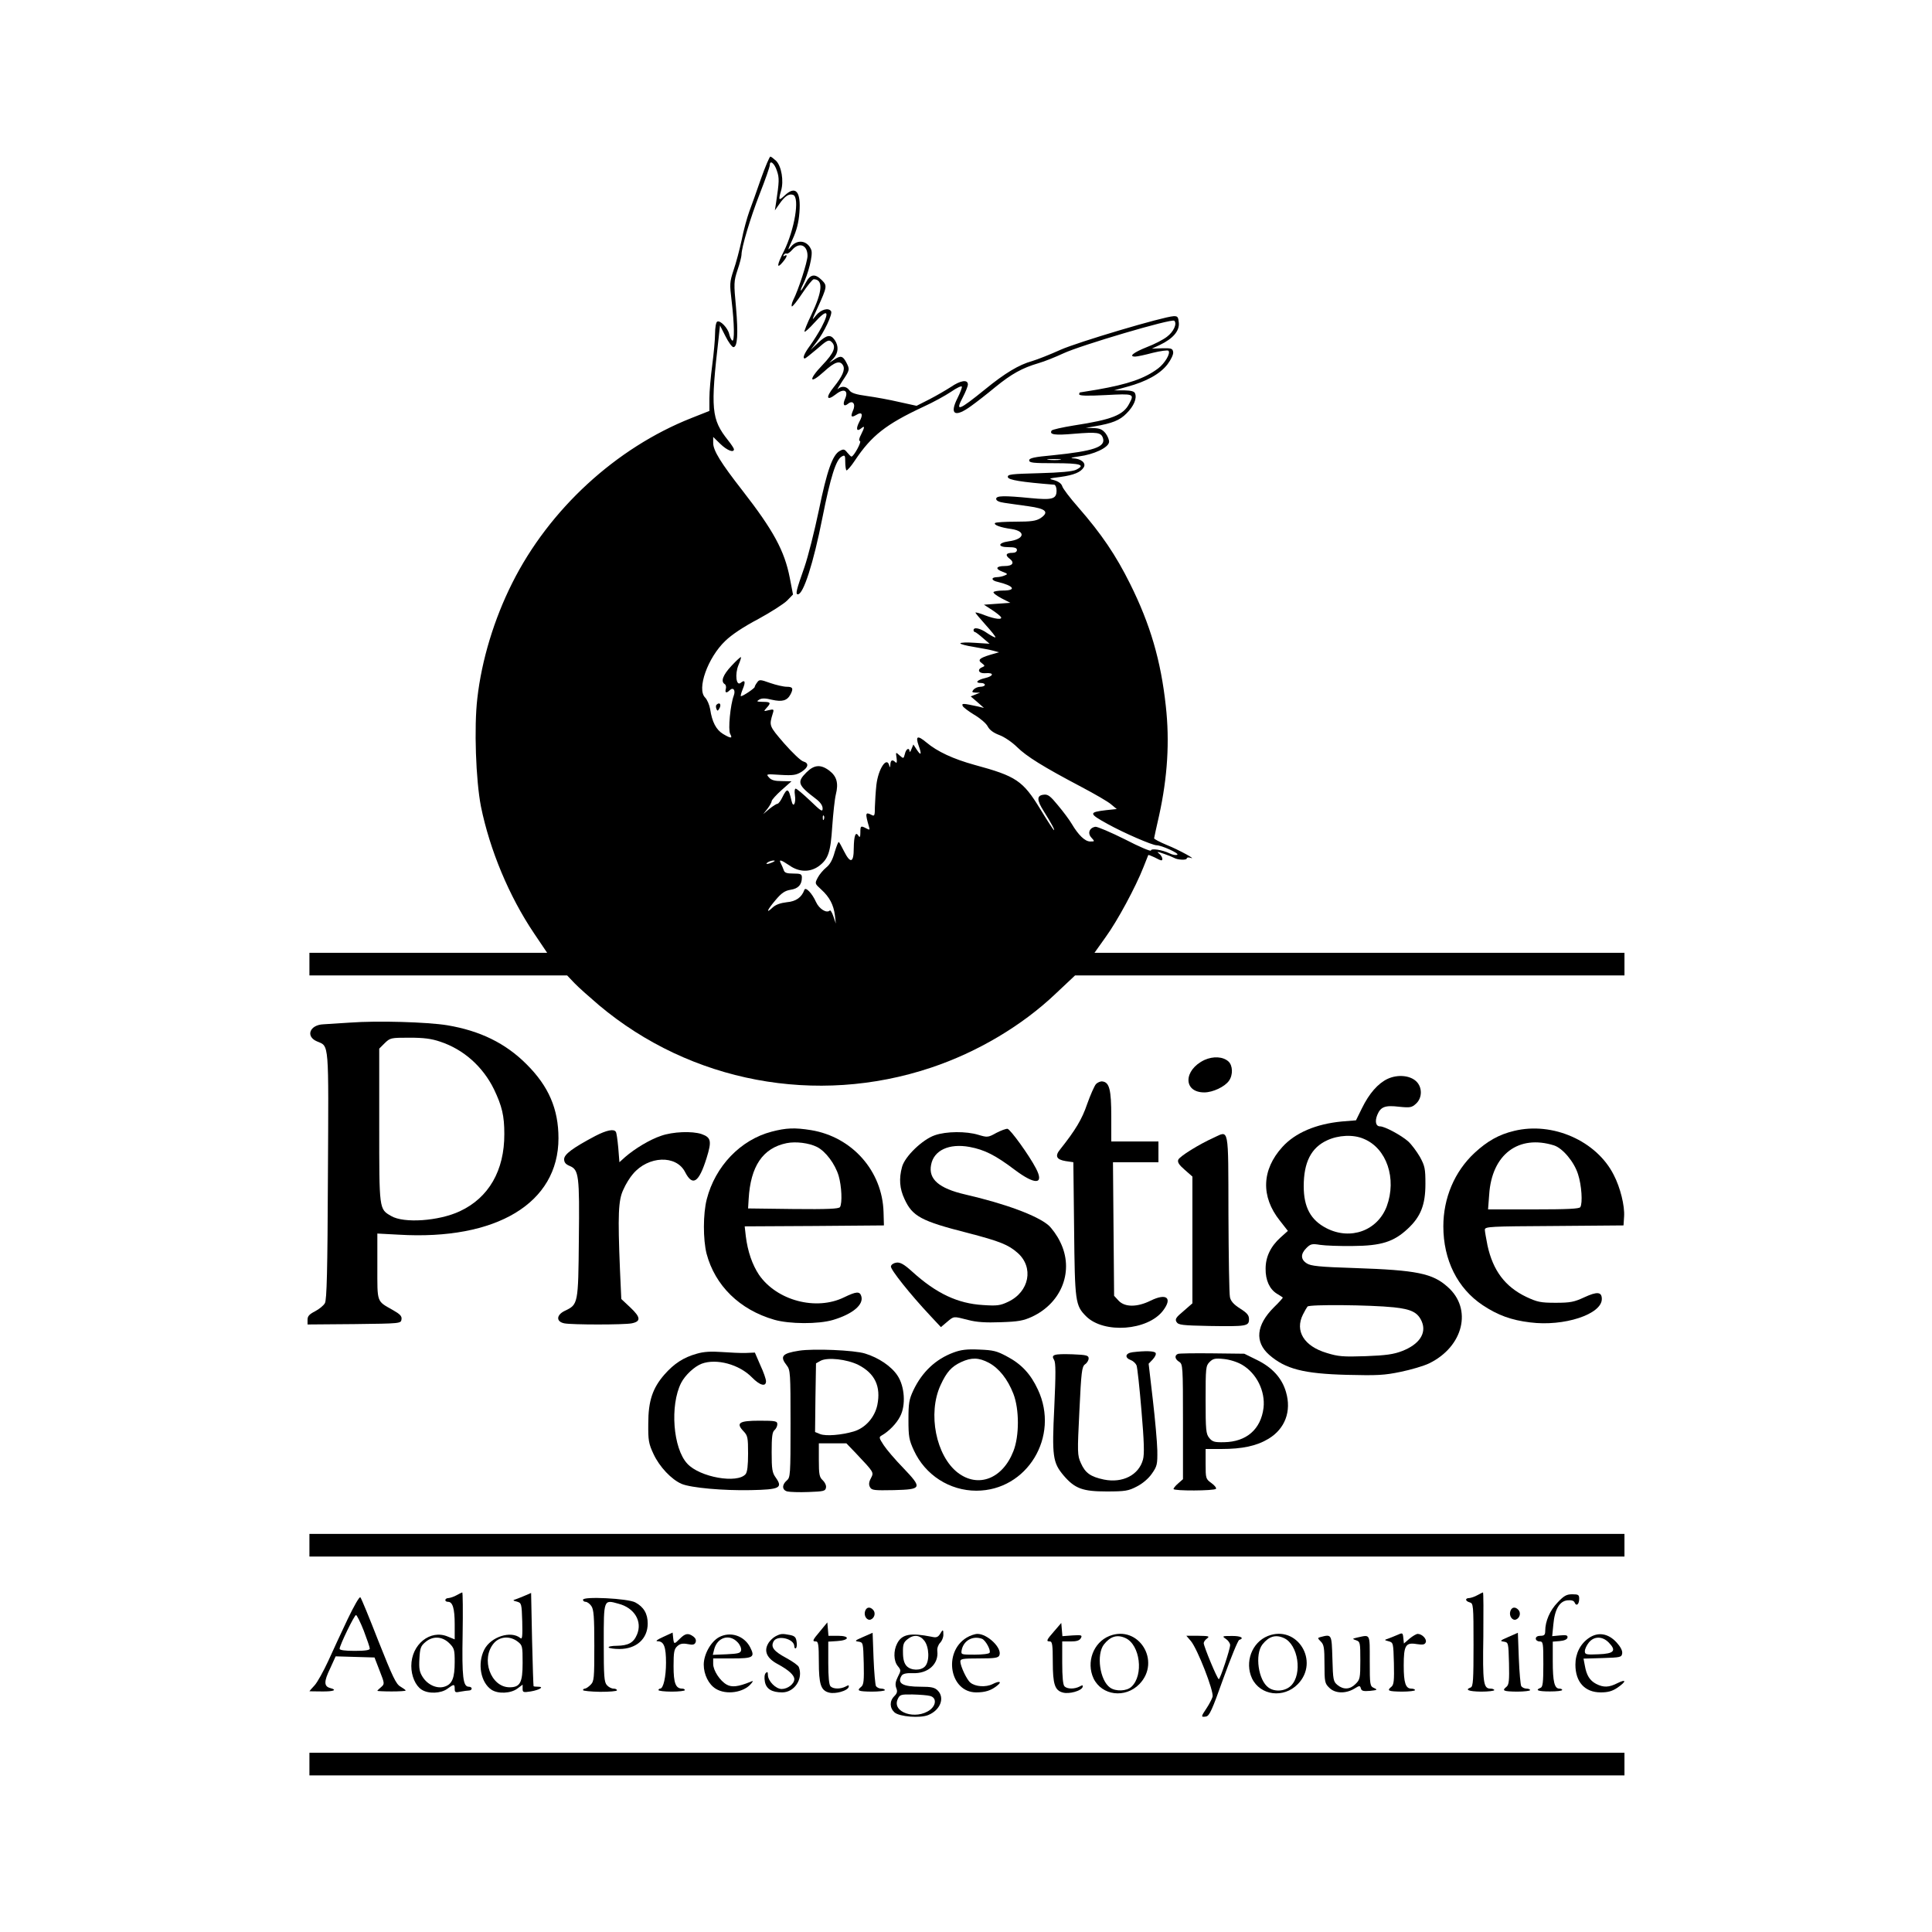 <?xml version="1.0" standalone="no"?>
<!DOCTYPE svg PUBLIC "-//W3C//DTD SVG 20010904//EN"
 "http://www.w3.org/TR/2001/REC-SVG-20010904/DTD/svg10.dtd">
<svg version="1.0" xmlns="http://www.w3.org/2000/svg"
 width="1024pt" height="1024pt" viewBox="0 0 1024 1024"
 preserveAspectRatio="xMidYMid meet">

<g transform="translate(0,1024) scale(0.1,-0.1)"
fill="#000000" stroke="none">
<path d="M4033 9292 c-22 -64 -50 -142 -62 -174 -11 -31 -30 -98 -40 -150 -11
-51 -30 -123 -43 -160 -21 -64 -21 -73 -10 -165 14 -116 16 -217 3 -208 -5 3
-12 18 -16 34 -7 33 -49 76 -64 66 -6 -3 -11 -32 -11 -63 0 -31 -7 -106 -15
-167 -8 -60 -15 -140 -15 -176 l0 -67 -96 -38 c-399 -158 -753 -483 -949 -874
-96 -191 -162 -408 -185 -611 -18 -153 -8 -434 19 -573 47 -231 149 -476 281
-672 l70 -104 -630 0 -630 0 0 -60 0 -60 683 0 683 0 39 -41 c22 -23 81 -75
130 -117 486 -408 1152 -534 1759 -331 246 82 484 223 663 394 l101 95 1456 0
1456 0 0 60 0 60 -1405 0 -1404 0 59 83 c62 85 160 267 201 372 13 33 24 61
25 63 1 2 16 -4 33 -12 16 -9 32 -16 36 -16 12 0 4 24 -12 36 -14 11 -9 11 25
-1 24 -8 48 -18 55 -22 18 -11 67 -13 67 -3 0 5 8 7 18 4 43 -15 -60 42 -123
67 -38 16 -69 32 -68 36 0 4 13 60 27 123 44 201 56 390 35 578 -26 240 -82
432 -189 647 -76 153 -152 265 -275 406 -44 50 -82 100 -85 112 -4 13 -18 24
-40 31 -35 9 -34 10 30 18 72 10 108 25 124 51 14 23 -14 46 -58 48 -17 1 -2
5 33 10 78 10 155 46 159 75 2 11 -7 32 -18 47 -17 21 -31 27 -63 28 l-42 1
45 8 c95 16 135 32 171 69 38 38 56 79 45 106 -4 11 -21 15 -58 16 l-53 0 69
19 c101 27 175 68 214 119 19 25 32 53 30 65 -3 19 -9 21 -58 20 l-55 -2 43
20 c69 33 104 74 100 117 -3 31 -6 36 -28 35 -56 -3 -507 -137 -599 -178 -53
-24 -121 -51 -151 -60 -69 -19 -144 -64 -248 -149 -142 -115 -161 -122 -118
-41 14 27 26 57 26 66 0 28 -39 22 -90 -13 -25 -16 -76 -46 -113 -65 l-69 -35
-91 20 c-51 12 -128 26 -172 32 -59 8 -83 16 -93 30 -15 22 -42 25 -61 7 -7
-7 4 11 23 41 41 61 41 62 21 101 -18 34 -30 37 -65 13 l-25 -16 23 24 c26 29
28 65 6 97 -22 31 -42 28 -88 -15 l-40 -38 32 42 c39 50 86 149 77 163 -13 21
-54 10 -80 -22 -24 -31 -23 -27 9 42 50 110 51 116 22 145 -37 37 -62 32 -86
-15 -11 -22 -23 -40 -25 -40 -3 0 1 12 9 28 30 59 56 162 46 187 -19 50 -73
59 -107 18 -20 -25 -19 -20 8 39 22 48 32 89 36 141 9 113 -20 146 -79 90 -31
-29 -33 -25 -18 27 15 51 2 128 -26 157 -13 12 -27 23 -31 23 -4 0 -27 -53
-50 -118z m85 42 c13 -37 12 -57 -4 -164 l-7 -45 24 34 c29 42 51 56 73 48 36
-14 7 -185 -49 -298 -38 -74 -40 -99 -6 -58 23 27 27 44 9 33 -7 -4 -8 -3 -4
5 4 6 11 9 15 7 4 -3 18 6 29 19 38 44 82 27 82 -31 0 -32 -49 -183 -76 -235
-7 -15 -10 -29 -7 -33 3 -3 28 28 55 69 27 41 55 75 61 75 51 -1 47 -63 -12
-187 -23 -47 -39 -88 -37 -91 3 -3 26 18 52 47 68 76 85 66 38 -24 -15 -28
-42 -71 -60 -96 -32 -43 -42 -69 -28 -69 3 0 32 23 65 51 49 43 61 50 74 39
30 -25 17 -59 -46 -125 -76 -79 -70 -106 8 -35 58 53 86 62 102 32 11 -22 -4
-57 -50 -114 -44 -55 -38 -76 11 -38 43 34 69 21 49 -24 -14 -31 -6 -44 16
-26 25 21 42 -2 26 -36 -14 -33 -9 -39 18 -23 30 19 38 3 16 -36 -20 -38 -15
-56 10 -35 19 16 19 7 -1 -33 -11 -21 -13 -32 -6 -35 10 -3 -33 -82 -45 -82
-3 0 -13 10 -22 21 -15 19 -20 20 -40 9 -38 -20 -68 -105 -111 -315 -23 -110
-57 -245 -76 -300 -44 -125 -49 -145 -35 -145 29 0 82 163 130 406 43 216 72
308 102 324 17 10 19 7 19 -28 0 -21 3 -41 6 -45 3 -3 24 20 45 52 88 132 164
192 363 285 51 23 116 59 146 79 30 21 56 33 58 28 2 -5 -9 -33 -23 -61 -44
-87 -14 -105 72 -42 28 20 86 65 128 100 87 71 144 102 229 127 32 9 91 33
132 52 89 42 575 186 588 173 16 -16 -4 -59 -39 -85 -19 -15 -67 -40 -107 -55
-70 -28 -98 -50 -61 -50 10 0 52 9 93 20 41 10 79 15 83 11 13 -13 -19 -67
-55 -94 -71 -53 -157 -83 -322 -112 -49 -8 -90 -15 -92 -15 -2 0 -4 -5 -4 -10
0 -8 45 -9 140 -4 152 8 153 7 125 -46 -31 -60 -91 -84 -293 -115 -62 -10
-115 -22 -118 -27 -14 -22 17 -26 120 -17 122 10 142 7 152 -23 15 -47 -49
-69 -266 -91 -99 -9 -125 -15 -125 -27 0 -13 22 -15 134 -15 139 0 167 -9 114
-35 -19 -9 -82 -15 -196 -18 -149 -4 -168 -6 -165 -21 3 -15 71 -26 246 -40 6
-1 12 -14 12 -31 0 -45 -22 -51 -137 -40 -143 14 -183 13 -183 -4 0 -10 15
-17 43 -21 23 -3 80 -12 127 -18 95 -13 113 -31 64 -64 -23 -14 -49 -18 -130
-18 -56 0 -106 -3 -110 -7 -9 -10 29 -24 88 -32 77 -12 68 -54 -15 -65 -59 -8
-61 -31 -3 -31 34 0 46 -4 46 -15 0 -9 -9 -15 -23 -15 -35 0 -41 -12 -16 -31
28 -21 17 -39 -26 -39 -46 0 -52 -15 -12 -30 29 -11 30 -13 12 -20 -11 -5 -30
-9 -42 -9 -32 -1 -29 -18 5 -25 87 -21 102 -46 27 -46 -24 0 -46 -4 -49 -8 -3
-5 16 -19 42 -33 l47 -24 -70 -5 -70 -5 42 -27 c23 -15 44 -32 48 -38 10 -16
-30 -12 -85 9 -27 11 -50 17 -50 14 0 -3 25 -32 55 -66 30 -33 53 -62 51 -65
-3 -2 -22 8 -43 22 -38 27 -73 34 -73 16 0 -5 3 -10 8 -10 4 -1 23 -15 42 -32
l35 -30 -77 5 c-43 3 -78 2 -78 -3 0 -4 33 -13 73 -19 39 -7 86 -15 102 -20
l30 -8 -45 -13 c-59 -18 -70 -28 -46 -45 17 -13 17 -15 3 -21 -31 -12 -20 -35
16 -32 47 4 45 -15 -2 -26 -43 -10 -56 -26 -21 -26 11 0 20 -4 20 -10 0 -5
-11 -10 -24 -10 -13 0 -29 -7 -36 -15 -10 -13 -9 -15 11 -16 l24 0 -25 -10
-25 -10 35 -30 35 -31 -29 7 c-83 18 -89 18 -84 4 2 -7 30 -28 61 -47 31 -18
64 -46 72 -62 10 -19 30 -34 62 -46 27 -10 69 -39 94 -64 50 -49 136 -103 339
-210 72 -38 145 -80 160 -94 l29 -24 -57 -6 c-93 -11 -92 -18 10 -74 85 -47
235 -112 258 -112 26 0 121 -43 110 -50 -7 -4 -25 -1 -41 7 -39 19 -99 28 -99
15 0 -6 -62 20 -137 59 -76 38 -147 68 -157 67 -32 -5 -43 -34 -22 -57 19 -21
19 -21 -6 -21 -27 0 -62 33 -98 94 -13 22 -46 66 -73 98 -40 49 -53 59 -75 56
-38 -4 -38 -28 1 -89 40 -64 59 -99 53 -99 -2 0 -35 50 -72 111 -93 152 -128
175 -349 235 -112 31 -197 70 -255 119 -47 39 -59 35 -41 -17 17 -47 13 -56
-9 -23 l-19 29 -10 -24 c-5 -14 -10 -19 -10 -12 -2 22 -19 13 -25 -14 -7 -26
-7 -26 -28 -8 -21 19 -21 19 -16 -14 3 -22 1 -29 -6 -22 -16 16 -26 12 -27
-12 -1 -17 -2 -19 -6 -5 -13 50 -58 -18 -68 -103 -4 -36 -7 -88 -8 -117 0 -46
-2 -51 -18 -42 -33 17 -34 9 -13 -64 5 -16 3 -17 -14 -8 -30 16 -32 14 -32
-21 0 -24 -3 -29 -10 -18 -15 25 -24 2 -25 -66 0 -78 -18 -83 -52 -15 -12 24
-24 46 -27 48 -3 3 -12 -21 -22 -53 -11 -41 -25 -66 -45 -82 -16 -13 -37 -38
-45 -54 -16 -31 -16 -31 19 -63 44 -40 65 -81 72 -136 l5 -44 -13 38 c-7 21
-16 35 -19 31 -17 -16 -56 8 -73 45 -21 47 -56 83 -62 64 -14 -39 -44 -61 -93
-65 -34 -4 -59 -13 -75 -28 -38 -36 -30 -14 16 40 31 37 49 49 79 54 41 6 60
27 60 65 0 18 -6 21 -45 21 -35 0 -47 4 -51 18 -3 9 -10 25 -15 35 -13 24 -1
21 45 -10 51 -36 108 -37 154 -5 52 38 64 73 73 212 5 69 13 145 19 169 15 60
5 96 -34 126 -46 35 -81 32 -122 -9 -51 -51 -46 -67 49 -139 24 -18 37 -36 37
-52 0 -20 -8 -15 -66 41 -37 35 -71 64 -77 64 -5 0 -7 -14 -4 -33 7 -45 -9
-73 -18 -31 -15 67 -23 70 -48 19 -9 -19 -21 -35 -26 -35 -5 0 -24 -12 -43
-27 l-33 -28 23 29 c12 16 22 34 22 40 0 6 23 32 52 58 l53 47 -51 1 c-37 0
-56 5 -68 19 -17 19 -16 19 61 14 67 -4 83 -1 111 16 37 24 41 46 10 55 -13 3
-58 46 -102 96 -81 94 -80 93 -60 159 7 22 5 23 -22 17 -27 -7 -28 -7 -11 12
25 27 22 32 -20 32 -33 1 -35 2 -19 12 14 8 32 8 68 -1 54 -12 80 -5 98 29 16
31 12 40 -20 40 -17 0 -56 9 -88 20 -53 19 -58 19 -69 3 -7 -9 -13 -20 -13
-24 0 -7 -62 -49 -73 -49 -3 0 1 16 9 36 17 40 13 54 -10 35 -24 -20 -32 46
-12 94 9 21 15 40 13 42 -2 2 -25 -19 -50 -46 -46 -49 -58 -83 -36 -97 6 -3 9
-15 6 -25 -6 -21 3 -25 20 -8 19 19 33 1 22 -28 -18 -48 -31 -181 -19 -203 14
-25 4 -25 -38 0 -36 22 -58 63 -68 131 -4 23 -16 51 -27 62 -45 45 14 211 107
300 34 33 97 75 175 116 66 36 135 80 153 98 l31 32 -17 88 c-28 144 -87 252
-251 463 -114 146 -155 212 -155 252 l0 32 38 -37 c35 -34 72 -49 72 -28 0 4
-14 26 -31 47 -89 112 -94 164 -50 544 l7 65 29 -57 c16 -32 35 -58 42 -58 22
0 26 71 14 210 -12 128 -12 138 8 199 12 35 21 71 21 80 0 40 47 196 96 322
30 76 54 145 54 154 0 29 25 10 38 -31z m1500 -1531 c-15 -2 -42 -2 -60 0 -18
2 -6 4 27 4 33 0 48 -2 33 -4z m-1251 -1905 c-3 -8 -6 -5 -6 6 -1 11 2 17 5
13 3 -3 4 -12 1 -19z m-272 -228 c-27 -12 -43 -12 -25 0 8 5 22 9 30 9 10 0 8
-3 -5 -9z"/>
<path d="M3797 6504 c-3 -3 -3 -13 0 -21 5 -12 7 -12 14 -1 15 23 4 40 -14 22z"/>
<path d="M1855 4820 c-60 -4 -124 -8 -141 -9 -73 -3 -96 -65 -33 -91 64 -27
61 6 57 -712 -2 -504 -6 -658 -16 -675 -7 -13 -31 -32 -52 -43 -31 -16 -40
-26 -40 -45 l0 -25 248 2 c245 3 247 3 250 25 3 17 -8 28 -45 49 -88 50 -83
36 -83 232 l0 174 113 -6 c518 -31 847 167 847 511 0 155 -52 276 -170 393
-111 111 -246 177 -420 206 -105 17 -368 25 -515 14z m478 -101 c124 -41 226
-132 285 -252 43 -90 55 -141 55 -237 1 -194 -83 -339 -236 -410 -111 -52
-297 -65 -364 -25 -64 37 -63 32 -63 480 l0 407 29 29 c29 28 32 29 131 29 75
0 116 -5 163 -21z"/>
<path d="M6384 4622 c-112 -53 -114 -172 -1 -172 45 0 109 30 131 62 22 31 20
81 -3 102 -29 26 -80 29 -127 8z"/>
<path d="M7355 4522 c-51 -24 -98 -77 -137 -157 l-31 -63 -74 -6 c-138 -13
-248 -60 -316 -135 -110 -121 -115 -263 -14 -390 l43 -55 -39 -35 c-52 -47
-79 -102 -79 -165 -1 -61 21 -109 60 -133 15 -9 29 -18 31 -20 2 -1 -19 -25
-47 -52 -94 -94 -103 -183 -25 -252 86 -75 182 -100 413 -106 160 -4 198 -2
284 16 54 11 122 31 151 45 182 89 230 289 98 405 -80 72 -164 89 -490 100
-191 6 -236 11 -257 25 -33 21 -33 50 -2 81 22 22 30 24 73 17 26 -4 104 -7
173 -6 151 1 217 22 291 91 69 64 94 127 94 238 0 81 -3 95 -29 143 -17 29
-45 67 -63 83 -38 33 -124 79 -148 79 -23 0 -29 26 -15 61 18 43 41 52 116 43
59 -6 67 -4 90 17 33 31 33 87 0 118 -34 32 -99 37 -151 13z m-127 -318 c122
-50 176 -211 122 -358 -49 -129 -192 -181 -319 -116 -84 43 -121 111 -121 223
0 126 39 204 124 243 60 28 139 32 194 8z m159 -893 c94 -10 128 -27 149 -76
26 -62 -14 -121 -105 -156 -44 -17 -85 -23 -193 -27 -119 -4 -145 -2 -206 17
-121 36 -170 117 -126 204 9 18 20 37 24 42 10 12 332 9 457 -4z"/>
<path d="M5808 4493 c-8 -10 -29 -57 -46 -105 -27 -80 -62 -138 -143 -240 -29
-35 -20 -54 29 -62 l41 -6 4 -353 c4 -387 6 -406 64 -464 94 -93 326 -76 407
30 52 68 19 95 -66 53 -71 -35 -136 -35 -169 0 l-24 26 -3 354 -3 354 121 0
120 0 0 55 0 55 -125 0 -125 0 0 133 c0 141 -10 180 -46 185 -11 2 -27 -5 -36
-15z"/>
<path d="M4090 4242 c-165 -43 -299 -183 -344 -358 -20 -78 -20 -213 -1 -289
45 -169 175 -297 359 -350 80 -23 233 -24 311 -1 104 31 164 81 150 126 -8 27
-27 25 -91 -6 -149 -73 -357 -17 -451 119 -36 54 -60 124 -70 204 l-6 53 369
2 369 3 -2 70 c-6 218 -166 399 -384 435 -87 14 -132 12 -209 -8z m240 -81
c46 -23 96 -90 115 -153 16 -55 20 -145 7 -166 -7 -9 -63 -12 -248 -10 l-239
3 3 50 c10 174 75 270 201 296 49 10 119 1 161 -20z"/>
<path d="M5280 4235 c-43 -24 -47 -24 -94 -10 -65 20 -171 19 -231 -2 -65 -22
-159 -112 -174 -168 -17 -62 -13 -115 13 -170 42 -92 88 -117 336 -180 169
-44 214 -62 263 -105 88 -77 63 -207 -50 -260 -42 -20 -59 -22 -133 -17 -134
8 -247 61 -375 177 -43 39 -63 50 -83 48 -15 -2 -28 -10 -30 -20 -3 -16 102
-148 209 -262 l56 -60 32 27 c38 32 33 31 112 11 45 -12 94 -15 173 -12 94 3
120 8 166 29 160 75 224 247 149 397 -16 34 -45 73 -62 88 -61 52 -229 114
-441 163 -139 32 -196 81 -181 157 14 77 95 115 204 95 80 -15 137 -44 239
-121 109 -82 158 -79 113 7 -35 68 -136 208 -151 210 -8 1 -35 -9 -60 -22z"/>
<path d="M8025 4246 c-80 -19 -142 -54 -210 -117 -106 -99 -165 -239 -165
-389 0 -178 75 -329 209 -418 80 -53 151 -79 251 -91 179 -23 380 43 380 124
0 38 -24 41 -93 9 -54 -25 -74 -29 -152 -29 -80 0 -97 4 -155 31 -113 54 -177
140 -206 273 -7 36 -14 74 -14 83 0 17 26 18 368 20 l367 3 3 47 c4 56 -20
154 -55 221 -91 180 -324 283 -528 233z m212 -77 c46 -15 107 -88 127 -153 19
-58 25 -153 12 -174 -5 -9 -68 -12 -248 -12 l-241 0 6 79 c14 213 156 319 344
260z"/>
<path d="M3155 4219 c-119 -63 -165 -97 -165 -123 0 -17 8 -27 30 -36 48 -20
52 -51 48 -390 -3 -341 -4 -344 -73 -377 -47 -22 -49 -58 -4 -67 40 -8 317 -8
357 0 50 10 48 32 -6 83 l-49 46 -7 154 c-12 293 -9 370 18 426 12 28 35 65
51 83 81 96 229 102 276 10 40 -78 73 -57 114 74 28 90 24 109 -26 127 -50 17
-153 13 -215 -9 -60 -20 -139 -68 -190 -112 l-31 -28 -6 76 c-4 42 -9 80 -13
85 -10 17 -49 9 -109 -22z"/>
<path d="M6433 4210 c-78 -35 -181 -99 -188 -117 -5 -13 4 -27 34 -53 l41 -36
0 -336 0 -336 -47 -41 c-41 -34 -46 -43 -37 -58 10 -16 31 -18 175 -21 196 -3
209 -1 209 36 0 21 -10 33 -48 57 -33 21 -49 39 -53 60 -4 17 -7 215 -8 441
-1 470 4 442 -78 404z"/>
<path d="M4235 3081 c-90 -14 -103 -30 -65 -78 19 -24 20 -41 20 -309 0 -272
-1 -285 -20 -301 -27 -23 -25 -51 3 -58 12 -3 63 -5 112 -3 82 3 90 5 93 24 2
11 -6 28 -18 39 -17 16 -20 30 -20 107 l0 88 73 0 73 0 50 -52 c98 -104 96
-101 80 -133 -11 -20 -12 -34 -5 -47 9 -17 22 -18 127 -16 149 4 152 10 49
118 -42 43 -88 97 -103 120 -25 38 -26 43 -12 51 39 22 80 64 99 102 31 59 24
159 -14 216 -32 49 -100 95 -172 117 -57 18 -273 27 -350 15z m314 -75 c88
-45 121 -114 101 -213 -14 -66 -64 -122 -125 -140 -64 -19 -147 -26 -178 -14
l-27 11 2 182 3 182 25 14 c37 19 138 8 199 -22z"/>
<path d="M5053 3071 c-94 -35 -166 -103 -212 -200 -23 -49 -26 -69 -26 -156 0
-89 3 -107 29 -163 60 -130 189 -213 331 -213 269 0 443 287 326 536 -38 82
-87 135 -163 175 -55 30 -74 34 -148 37 -66 3 -97 -1 -137 -16z m188 -54 c54
-29 100 -87 130 -164 32 -82 32 -225 0 -305 -57 -146 -186 -196 -294 -114
-116 89 -161 314 -92 464 32 70 58 99 110 123 54 25 93 24 146 -4z"/>
<path d="M3693 3065 c-69 -19 -120 -52 -171 -110 -63 -72 -86 -140 -86 -260
-1 -89 2 -107 28 -162 31 -67 95 -135 149 -158 51 -21 220 -36 366 -33 154 3
171 12 133 66 -19 26 -22 44 -22 135 0 81 3 107 15 117 8 7 15 21 15 31 0 17
-9 19 -95 19 -108 0 -126 -12 -84 -56 22 -23 24 -34 24 -118 0 -63 -4 -98 -13
-109 -43 -52 -243 -17 -309 55 -76 81 -93 309 -33 428 21 41 70 87 109 102 78
29 199 -3 267 -73 41 -42 74 -51 74 -20 0 11 -13 49 -30 85 l-29 67 -48 -2
c-27 -1 -84 2 -128 5 -56 4 -95 2 -132 -9z"/>
<path d="M6003 3073 c-39 -5 -44 -29 -9 -42 13 -5 26 -18 30 -28 4 -10 16
-118 26 -240 14 -163 16 -231 8 -259 -22 -82 -108 -126 -207 -106 -71 15 -99
35 -122 87 -19 42 -19 55 -8 277 10 209 13 234 30 247 11 7 19 22 19 31 0 16
-11 19 -86 22 -98 3 -115 -2 -97 -30 9 -15 9 -74 1 -249 -13 -262 -8 -295 49
-363 60 -70 101 -85 228 -85 99 0 116 3 160 26 30 15 62 42 80 68 28 40 30 49
29 124 -1 45 -12 167 -24 270 l-22 189 22 23 c12 13 19 28 15 34 -6 11 -56 12
-122 4z"/>
<path d="M6243 3064 c-19 -8 -16 -28 7 -42 19 -12 20 -23 20 -317 l0 -305 -25
-22 c-14 -12 -25 -25 -25 -30 0 -11 217 -10 225 1 3 5 -8 19 -25 31 -29 21
-30 24 -30 101 l0 79 83 0 c111 0 187 16 250 54 88 53 123 146 93 248 -21 73
-72 130 -154 170 l-67 33 -170 2 c-93 1 -176 0 -182 -3z m341 -58 c76 -45 123
-139 113 -228 -14 -113 -90 -180 -209 -182 -51 -1 -62 2 -79 23 -17 21 -19 41
-19 202 0 169 1 180 21 200 18 18 29 21 76 16 31 -3 72 -16 97 -31z"/>
<path d="M1640 2050 l0 -60 3485 0 3485 0 0 60 0 60 -3485 0 -3485 0 0 -60z"/>
<path d="M2420 1785 c-14 -8 -33 -14 -42 -15 -22 0 -24 -20 -3 -20 24 0 35
-35 35 -119 l0 -80 -37 15 c-93 39 -193 -42 -193 -156 0 -53 22 -104 54 -125
36 -24 103 -21 137 4 35 26 39 26 39 0 0 -19 4 -21 31 -15 17 3 38 6 45 6 8 0
14 5 14 10 0 6 -7 10 -15 10 -31 0 -37 50 -33 278 2 122 1 222 -2 222 -3 -1
-16 -7 -30 -15z m-39 -254 c27 -27 29 -35 29 -100 0 -84 -13 -117 -52 -130
-40 -14 -91 8 -118 51 -17 27 -20 45 -17 97 3 55 7 67 31 87 39 34 89 32 127
-5z"/>
<path d="M2785 1784 c-16 -7 -39 -16 -50 -20 -19 -6 -18 -7 5 -13 24 -7 25
-10 28 -105 2 -80 0 -97 -10 -88 -50 41 -156 7 -191 -61 -38 -74 -19 -175 38
-213 35 -23 102 -20 137 6 l28 21 0 -22 c0 -19 4 -20 43 -14 47 8 74 25 39 25
-12 0 -23 1 -24 3 -1 1 -5 113 -8 248 l-5 246 -30 -13z m-41 -245 c25 -19 26
-25 26 -113 0 -104 -13 -129 -69 -129 -100 0 -154 150 -84 233 31 37 86 41
127 9z"/>
<path d="M7830 1785 c-14 -8 -33 -14 -42 -15 -24 0 -23 -16 2 -23 19 -5 20
-14 20 -225 0 -186 -2 -221 -15 -226 -33 -12 -11 -21 55 -22 39 0 70 4 70 8 0
4 -9 8 -20 8 -38 0 -42 31 -38 276 1 129 1 234 -2 234 -3 -1 -16 -7 -30 -15z"/>
<path d="M8256 1747 c-41 -42 -66 -100 -66 -151 0 -21 -5 -26 -25 -26 -16 0
-25 -6 -25 -15 0 -8 9 -15 20 -15 19 0 20 -7 20 -120 0 -98 -3 -122 -15 -126
-31 -12 -13 -19 50 -19 36 0 65 3 65 8 0 4 -7 7 -15 7 -26 0 -35 37 -35 144
l0 105 37 3 c24 2 39 9 41 18 2 13 -6 15 -39 12 l-42 -4 6 61 c7 81 33 125 75
129 22 2 34 -2 38 -12 9 -22 24 -9 24 20 0 21 -4 24 -37 24 -30 0 -44 -8 -77
-43z"/>
<path d="M1843 1659 c-32 -68 -79 -168 -103 -222 -25 -54 -57 -112 -72 -129
-16 -17 -28 -31 -28 -32 0 0 29 -1 65 -1 64 -1 85 8 45 18 -33 9 -34 34 -1
102 l30 66 103 -3 103 -3 27 -70 c27 -69 27 -70 8 -87 -11 -9 -20 -18 -20 -20
0 -1 34 -3 75 -3 41 0 75 2 75 5 0 3 -13 12 -28 21 -23 13 -41 51 -116 240
-48 123 -91 228 -96 233 -5 5 -34 -46 -67 -115z m85 -62 c17 -45 32 -88 32
-95 0 -8 -24 -12 -80 -12 -52 0 -80 4 -80 11 0 18 78 179 87 179 4 0 23 -37
41 -83z"/>
<path d="M3090 1761 c0 -6 6 -11 14 -11 8 0 22 -10 30 -22 13 -18 16 -56 16
-210 0 -175 -1 -189 -20 -208 -11 -11 -24 -20 -30 -20 -5 0 -10 -4 -10 -8 0
-4 41 -8 90 -9 50 0 90 3 90 8 0 5 -8 9 -18 9 -11 0 -26 8 -35 18 -15 16 -17
47 -17 225 0 232 -1 229 78 207 85 -22 128 -94 98 -164 -18 -43 -46 -58 -107
-59 -26 0 -46 -4 -43 -9 3 -4 29 -8 57 -8 90 0 150 54 150 135 0 52 -21 88
-66 112 -39 21 -277 33 -277 14z"/>
<path d="M4585 1700 c-8 -25 11 -51 30 -44 20 8 27 34 14 50 -17 20 -37 17
-44 -6z"/>
<path d="M8005 1700 c-8 -25 11 -51 30 -44 20 8 27 34 14 50 -17 20 -37 17
-44 -6z"/>
<path d="M4348 1596 c-42 -50 -45 -56 -23 -56 12 0 15 -19 15 -107 0 -121 11
-153 54 -164 33 -9 97 9 104 29 3 11 0 12 -16 3 -27 -14 -65 -14 -80 1 -8 8
-12 50 -12 124 l0 113 47 3 c66 4 70 28 4 28 l-50 0 -3 36 -3 35 -37 -45z"/>
<path d="M5588 1595 c-42 -48 -45 -55 -23 -55 12 0 15 -19 15 -107 0 -121 11
-153 54 -164 33 -9 97 9 104 29 3 11 0 12 -16 3 -27 -14 -65 -14 -80 1 -8 8
-12 50 -12 125 l0 113 45 0 c32 0 47 5 54 18 8 15 4 17 -44 14 l-54 -4 -3 35
-3 35 -37 -43z"/>
<path d="M4982 1579 c-11 -17 -20 -20 -45 -14 -111 22 -157 14 -182 -36 -20
-38 -19 -92 3 -119 18 -22 18 -24 1 -57 -13 -26 -15 -41 -9 -59 8 -19 5 -29
-10 -44 -26 -26 -25 -62 1 -86 26 -23 136 -32 179 -14 64 26 89 91 50 130 -16
16 -33 20 -91 20 -95 0 -126 18 -100 59 7 10 25 14 58 13 81 -4 139 48 131
117 -2 15 5 34 15 44 9 9 17 28 17 42 0 30 -2 31 -18 4z m-83 -35 c26 -33 29
-109 4 -136 -22 -24 -75 -23 -98 2 -13 14 -19 37 -19 71 -1 42 3 54 23 70 33
27 66 24 90 -7z m31 -293 c34 -9 33 -48 -1 -74 -75 -55 -203 -13 -171 57 11
24 16 26 79 25 38 -1 79 -4 93 -8z"/>
<path d="M3515 1564 c-35 -16 -43 -23 -28 -23 32 -1 43 -30 43 -114 0 -74 -14
-137 -31 -137 -5 0 -9 -4 -9 -8 0 -4 32 -8 70 -8 39 0 70 4 70 8 0 4 -6 8 -14
8 -35 0 -46 29 -46 119 0 75 3 91 20 106 14 13 28 16 55 11 28 -6 37 -3 42 10
4 11 -1 22 -12 30 -27 20 -43 17 -71 -11 -31 -31 -32 -31 -36 3 l-3 29 -50
-23z"/>
<path d="M4575 1564 c-44 -19 -47 -22 -25 -25 25 -4 25 -5 28 -115 2 -90 0
-113 -13 -124 -26 -21 -18 -25 55 -26 39 0 70 4 70 8 0 4 -9 8 -19 8 -11 0
-23 6 -28 13 -4 6 -10 73 -13 148 l-5 135 -50 -22z"/>
<path d="M7405 1574 c-16 -7 -39 -16 -50 -20 -19 -6 -18 -7 5 -13 25 -7 25 -9
28 -117 2 -90 0 -113 -13 -124 -26 -21 -18 -25 55 -26 39 0 70 4 70 8 0 4 -9
8 -20 8 -30 0 -40 31 -40 122 0 107 10 124 69 114 33 -5 43 -3 48 10 6 17 -20
44 -43 44 -7 0 -26 -11 -43 -25 l-30 -26 -3 29 c-3 29 -4 29 -33 16z"/>
<path d="M7995 1564 c-44 -19 -47 -22 -25 -25 25 -4 25 -5 28 -115 2 -90 0
-113 -13 -124 -26 -21 -18 -25 55 -26 39 0 70 4 70 8 0 4 -9 8 -19 8 -11 0
-23 6 -28 13 -4 6 -10 73 -13 148 l-5 135 -50 -22z"/>
<path d="M3810 1562 c-43 -24 -80 -91 -80 -145 0 -52 26 -105 64 -128 55 -34
148 -20 187 27 13 16 12 17 -6 9 -62 -25 -96 -29 -123 -14 -36 20 -72 75 -72
110 l0 29 100 0 c113 0 123 6 96 59 -32 62 -106 86 -166 53z m99 -26 c13 -13
21 -32 19 -43 -3 -15 -15 -18 -77 -21 l-73 -3 7 28 c16 65 81 85 124 39z"/>
<path d="M4110 1567 c-13 -7 -31 -24 -39 -39 -23 -40 -6 -78 51 -108 59 -32
88 -59 88 -80 0 -25 -35 -52 -67 -52 -31 0 -73 42 -73 75 0 15 -3 18 -11 10
-7 -7 -9 -25 -5 -46 7 -39 37 -57 92 -57 65 0 112 72 88 134 -3 9 -33 30 -66
48 -67 36 -84 58 -68 88 19 36 110 15 110 -26 0 -8 4 -13 8 -10 5 3 7 18 4 35
-3 23 -10 30 -34 35 -42 8 -49 8 -78 -7z"/>
<path d="M5123 1560 c-126 -77 -89 -290 51 -290 48 0 79 10 110 35 29 22 14
28 -23 9 -36 -18 -92 -14 -118 8 -19 15 -52 86 -53 111 0 15 11 17 100 17 84
0 102 3 107 17 15 38 -63 113 -116 113 -14 0 -40 -9 -58 -20z m82 -6 c19 -8
48 -61 40 -74 -3 -6 -39 -10 -79 -10 -72 0 -73 0 -69 24 10 51 59 78 108 60z"/>
<path d="M5880 1569 c-85 -34 -124 -139 -84 -225 44 -91 168 -107 243 -30 117
121 -4 316 -159 255z m85 -11 c78 -35 98 -197 32 -258 -25 -24 -83 -26 -113
-5 -55 38 -74 176 -33 229 34 43 70 54 114 34z"/>
<path d="M6720 1569 c-85 -34 -124 -139 -84 -225 44 -91 168 -107 243 -30 117
121 -4 316 -159 255z m85 -11 c76 -34 99 -191 38 -252 -30 -30 -85 -35 -119
-11 -55 38 -74 176 -33 229 34 43 70 54 114 34z"/>
<path d="M8421 1558 c-45 -31 -71 -82 -71 -141 0 -92 50 -147 134 -147 38 0
61 6 89 25 48 33 48 48 0 24 -45 -23 -74 -24 -113 -4 -34 18 -51 45 -60 97
l-7 37 101 3 c95 3 101 4 104 25 2 14 -9 35 -30 58 -44 48 -98 57 -147 23z
m105 -23 c43 -44 30 -60 -54 -63 -65 -3 -72 -1 -72 16 0 11 9 31 21 46 27 34
71 35 105 1z"/>
<path d="M6312 1542 c35 -42 122 -265 115 -295 -4 -13 -18 -40 -32 -61 -30
-45 -31 -48 -3 -44 18 3 32 33 92 202 40 110 77 201 84 204 30 10 7 22 -40 21
-51 0 -52 -1 -30 -16 12 -8 22 -23 22 -32 0 -22 -53 -181 -60 -181 -8 0 -80
174 -80 191 0 7 8 18 18 25 15 12 8 13 -46 14 l-64 0 24 -28z"/>
<path d="M6998 1563 c-15 -4 -15 -6 3 -24 16 -16 19 -33 19 -119 0 -94 2 -103
25 -125 30 -31 86 -33 132 -6 29 18 31 18 36 2 3 -13 13 -16 48 -13 39 4 42 6
22 15 -22 10 -23 15 -23 144 0 147 4 139 -65 124 -29 -7 -29 -7 -7 -15 21 -7
22 -13 22 -107 0 -93 -2 -102 -25 -124 -29 -30 -64 -32 -96 -6 -22 18 -24 27
-27 140 -4 131 -3 130 -64 114z"/>
<path d="M1640 890 l0 -60 3485 0 3485 0 0 60 0 60 -3485 0 -3485 0 0 -60z"/>
</g>
</svg>
